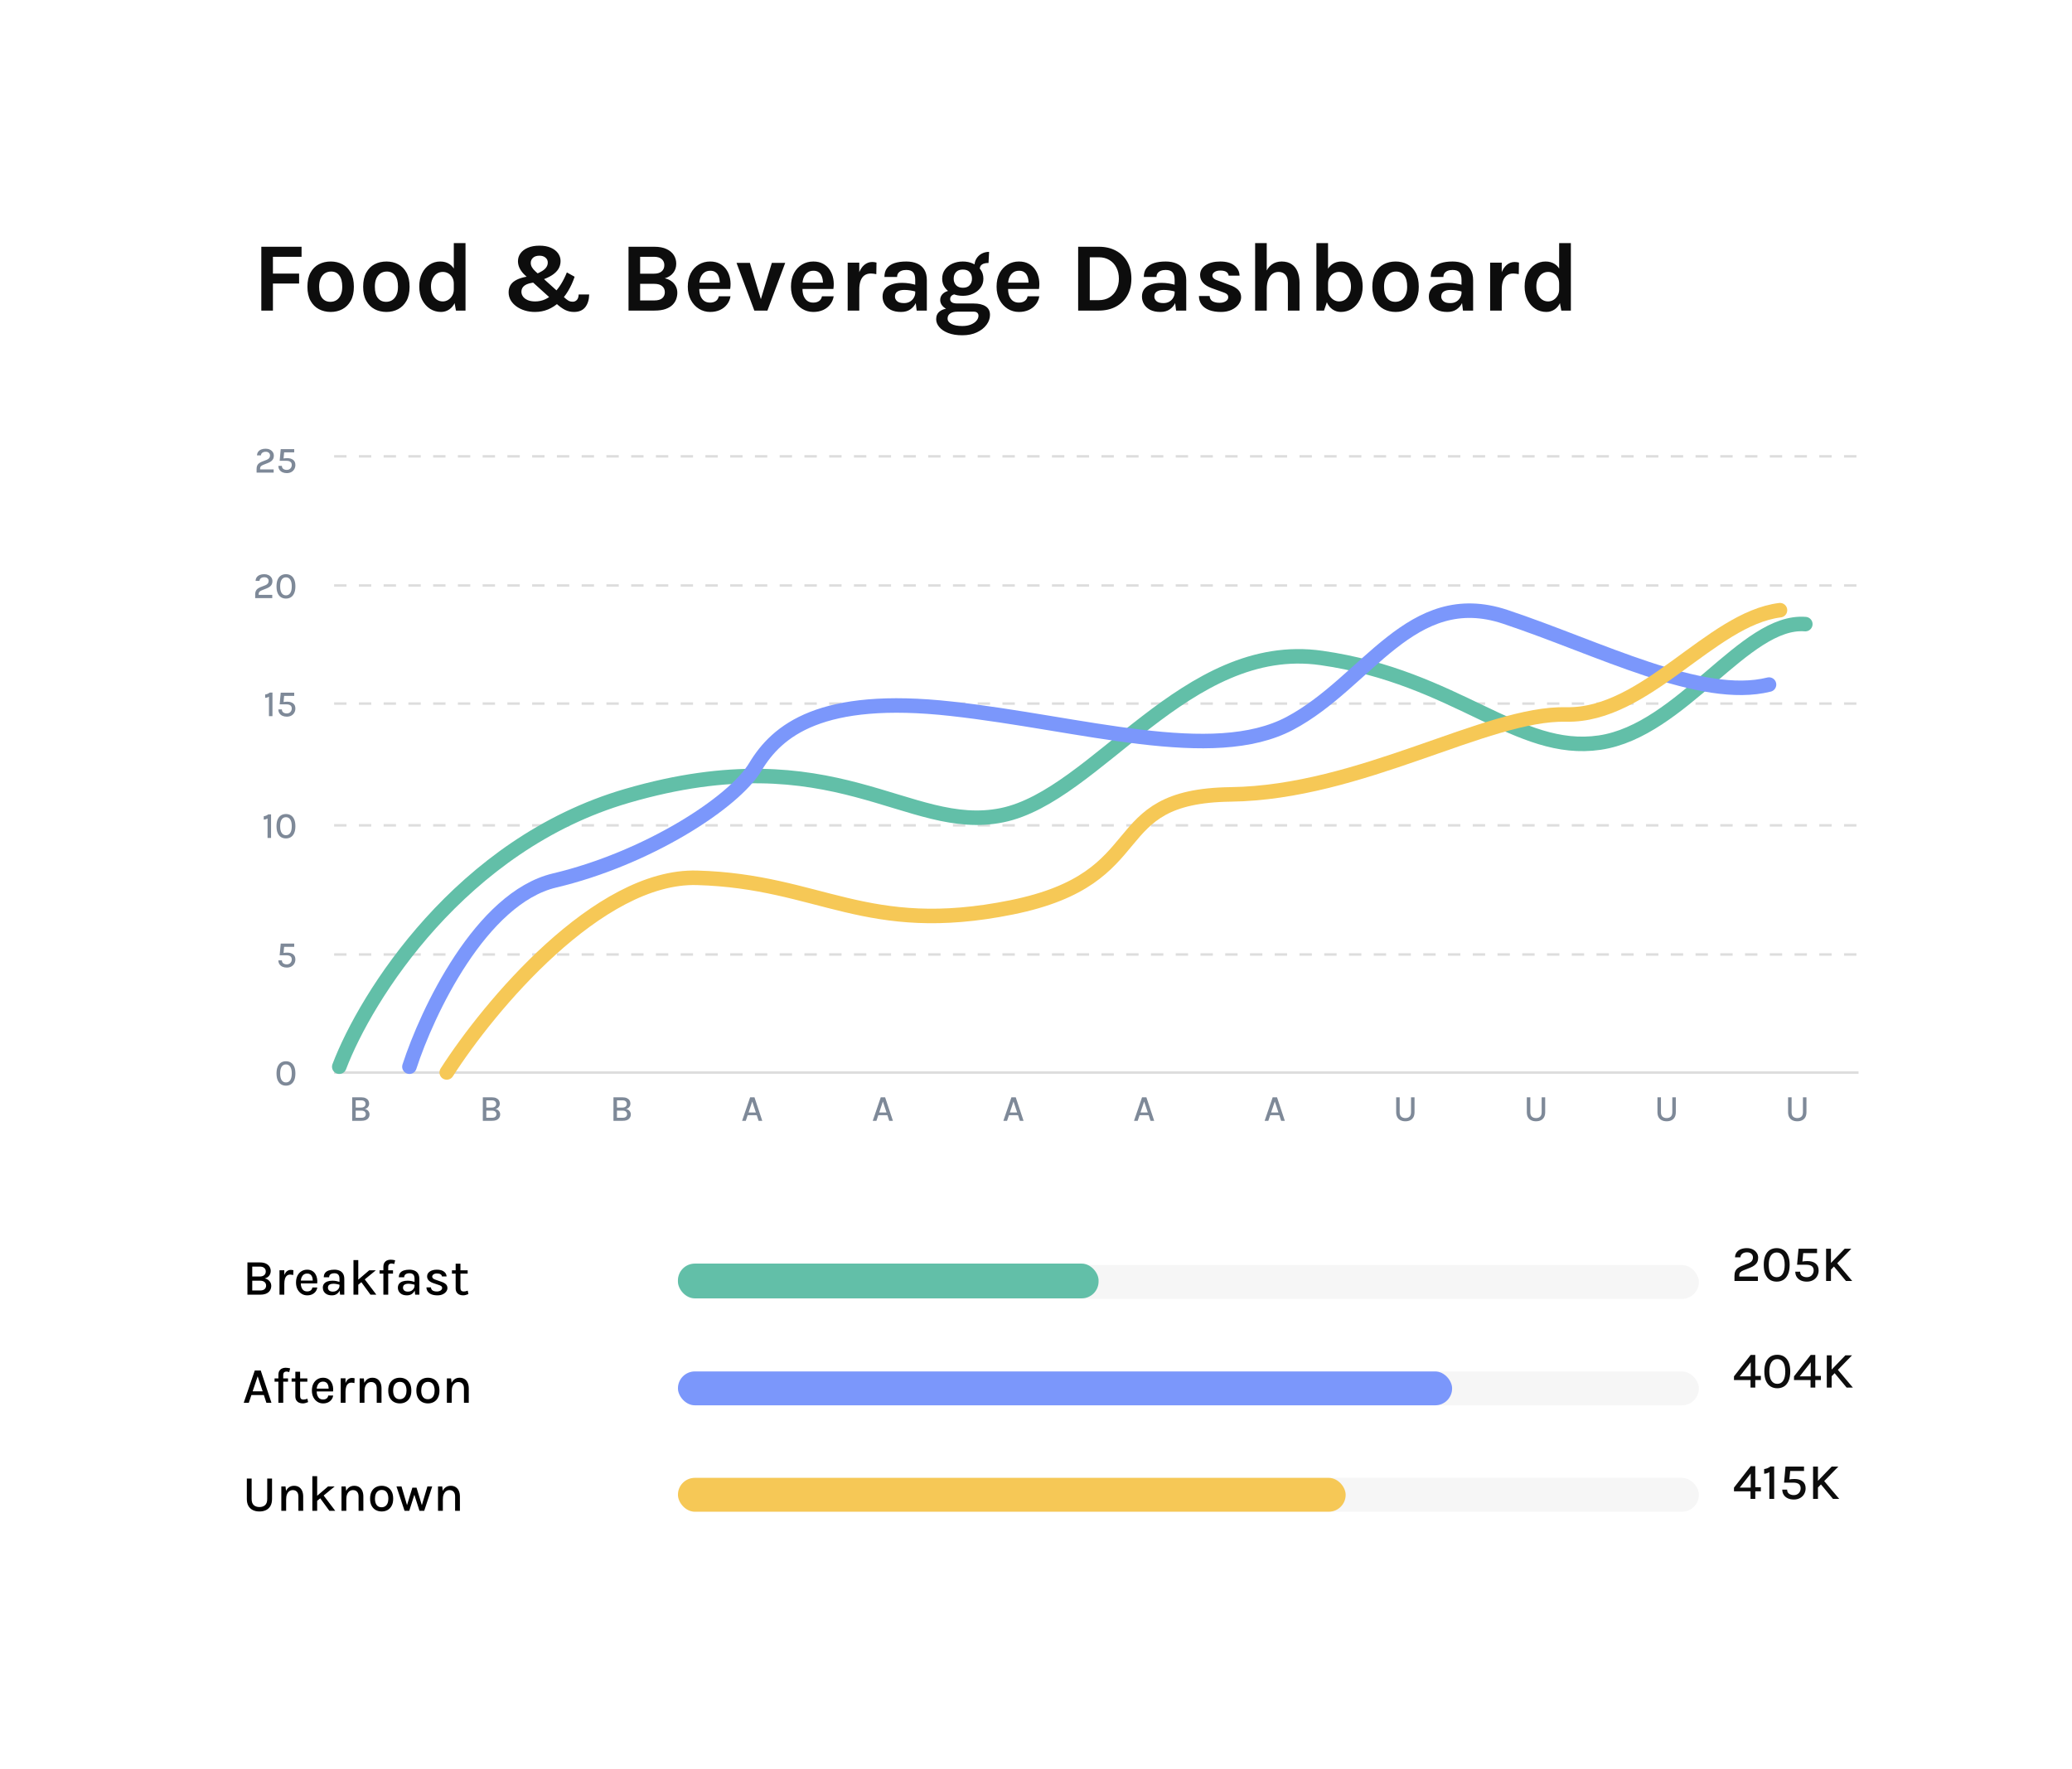<svg width="596" height="509" viewBox="0 0 596 509" fill="none" xmlns="http://www.w3.org/2000/svg">
<g filter="url(#filter0_d_909_9004)">
<rect x="28" y="23" width="540" height="452.32" rx="41.753" fill="white"/>
<path d="M73.806 130.423V129.356C73.806 128.97 73.867 128.646 73.987 128.384C74.107 128.119 74.282 127.898 74.512 127.721C74.742 127.544 75.022 127.391 75.351 127.264L76.71 126.733C77.036 126.602 77.278 126.436 77.437 126.234C77.597 126.032 77.676 125.783 77.676 125.486C77.676 125.178 77.568 124.923 77.353 124.721C77.137 124.52 76.831 124.419 76.434 124.419C76.048 124.419 75.728 124.507 75.473 124.684C75.222 124.858 75.079 125.118 75.043 125.464H73.923C73.941 125.043 74.058 124.689 74.273 124.403C74.489 124.116 74.781 123.9 75.149 123.755C75.517 123.61 75.94 123.537 76.418 123.537C76.864 123.537 77.264 123.622 77.618 123.792C77.972 123.962 78.251 124.197 78.457 124.498C78.665 124.799 78.77 125.146 78.77 125.539C78.77 125.889 78.706 126.195 78.579 126.457C78.451 126.716 78.264 126.94 78.016 127.131C77.768 127.322 77.468 127.489 77.114 127.63L75.733 128.177C75.422 128.297 75.19 128.439 75.038 128.602C74.889 128.761 74.815 128.97 74.815 129.228V129.494H78.717V130.423H73.806ZM82.479 130.561C82.026 130.561 81.619 130.481 81.258 130.322C80.897 130.159 80.61 129.924 80.398 129.616C80.185 129.304 80.076 128.926 80.069 128.48H81.088C81.088 128.862 81.221 129.15 81.486 129.345C81.755 129.536 82.086 129.632 82.479 129.632C82.918 129.632 83.268 129.495 83.53 129.223C83.792 128.947 83.923 128.609 83.923 128.209C83.923 127.416 83.404 127.02 82.367 127.02H80.445L80.748 123.66H84.629V124.583H81.56L81.762 124.265L81.55 126.468L81.444 126.367C81.613 126.328 81.81 126.3 82.033 126.282C82.256 126.264 82.452 126.255 82.622 126.255C83.337 126.255 83.905 126.422 84.326 126.754C84.751 127.084 84.963 127.568 84.963 128.209C84.963 128.651 84.86 129.051 84.655 129.409C84.454 129.763 84.167 130.044 83.795 130.253C83.424 130.458 82.985 130.561 82.479 130.561Z" fill="#7E8998"/>
<path d="M73.402 166.52V165.453C73.402 165.067 73.463 164.743 73.583 164.481C73.703 164.216 73.878 163.995 74.109 163.818C74.338 163.641 74.618 163.489 74.947 163.361L76.306 162.83C76.632 162.699 76.874 162.533 77.034 162.331C77.193 162.13 77.272 161.88 77.272 161.583C77.272 161.275 77.164 161.02 76.949 160.818C76.733 160.617 76.427 160.516 76.03 160.516C75.644 160.516 75.324 160.604 75.069 160.781C74.818 160.955 74.675 161.215 74.639 161.562H73.519C73.537 161.141 73.654 160.787 73.87 160.5C74.085 160.213 74.377 159.997 74.746 159.852C75.114 159.707 75.537 159.635 76.014 159.635C76.46 159.635 76.86 159.72 77.214 159.889C77.568 160.059 77.847 160.295 78.053 160.596C78.262 160.896 78.366 161.243 78.366 161.636C78.366 161.986 78.302 162.292 78.175 162.554C78.047 162.813 77.86 163.037 77.612 163.229C77.364 163.42 77.064 163.586 76.71 163.728L75.329 164.274C75.018 164.395 74.786 164.536 74.634 164.699C74.485 164.858 74.411 165.067 74.411 165.325V165.591H78.313V166.52H73.402ZM82.255 166.658C81.714 166.658 81.238 166.529 80.827 166.27C80.42 166.012 80.103 165.623 79.877 165.103C79.65 164.582 79.537 163.928 79.537 163.138C79.537 162.353 79.65 161.7 79.877 161.179C80.103 160.659 80.42 160.272 80.827 160.017C81.238 159.762 81.714 159.635 82.255 159.635C82.793 159.635 83.266 159.762 83.673 160.017C84.08 160.272 84.396 160.659 84.623 161.179C84.853 161.7 84.968 162.353 84.968 163.138C84.968 163.928 84.853 164.582 84.623 165.103C84.396 165.623 84.08 166.012 83.673 166.27C83.266 166.529 82.793 166.658 82.255 166.658ZM82.255 165.729C82.793 165.729 83.206 165.506 83.492 165.06C83.782 164.611 83.927 163.97 83.927 163.138C83.927 162.31 83.782 161.671 83.492 161.222C83.206 160.772 82.793 160.548 82.255 160.548C81.717 160.548 81.303 160.772 81.013 161.222C80.726 161.671 80.583 162.31 80.583 163.138C80.583 163.97 80.726 164.611 81.013 165.06C81.303 165.506 81.717 165.729 82.255 165.729Z" fill="#7E8998"/>
<path d="M77.587 193.706H78.372V200.495H77.364V194.9C77.187 195.003 77.006 195.083 76.822 195.139C76.638 195.192 76.454 195.222 76.27 195.229V194.253C76.5 194.224 76.723 194.168 76.939 194.083C77.159 193.994 77.374 193.869 77.587 193.706ZM82.479 200.634C82.026 200.634 81.619 200.554 81.258 200.395C80.897 200.232 80.611 199.996 80.398 199.689C80.186 199.377 80.076 198.998 80.069 198.553H81.088C81.088 198.935 81.221 199.223 81.486 199.418C81.755 199.609 82.086 199.705 82.479 199.705C82.918 199.705 83.268 199.568 83.53 199.296C83.792 199.02 83.923 198.682 83.923 198.282C83.923 197.489 83.405 197.093 82.368 197.093H80.446L80.749 193.732H84.629V194.656H81.561L81.762 194.338L81.55 196.541L81.444 196.44C81.614 196.401 81.81 196.372 82.033 196.355C82.256 196.337 82.453 196.328 82.622 196.328C83.337 196.328 83.905 196.495 84.326 196.827C84.751 197.156 84.963 197.641 84.963 198.282C84.963 198.724 84.861 199.124 84.656 199.482C84.454 199.835 84.167 200.117 83.796 200.326C83.424 200.531 82.985 200.634 82.479 200.634Z" fill="#7E8998"/>
<path d="M77.182 228.742H77.968V235.531H76.959V229.936C76.782 230.039 76.602 230.118 76.418 230.175C76.234 230.228 76.05 230.258 75.866 230.265V229.288C76.096 229.26 76.319 229.203 76.535 229.118C76.754 229.03 76.97 228.904 77.182 228.742ZM82.255 235.669C81.714 235.669 81.238 235.54 80.827 235.282C80.42 235.023 80.103 234.634 79.877 234.114C79.65 233.594 79.537 232.939 79.537 232.15C79.537 231.364 79.65 230.711 79.877 230.191C80.103 229.671 80.42 229.283 80.827 229.028C81.238 228.773 81.714 228.646 82.255 228.646C82.793 228.646 83.266 228.773 83.673 229.028C84.08 229.283 84.396 229.671 84.623 230.191C84.853 230.711 84.968 231.364 84.968 232.15C84.968 232.939 84.853 233.594 84.623 234.114C84.396 234.634 84.08 235.023 83.673 235.282C83.266 235.54 82.793 235.669 82.255 235.669ZM82.255 234.74C82.793 234.74 83.206 234.517 83.492 234.071C83.782 233.622 83.927 232.981 83.927 232.15C83.927 231.322 83.782 230.683 83.492 230.233C83.206 229.784 82.793 229.559 82.255 229.559C81.717 229.559 81.303 229.784 81.013 230.233C80.726 230.683 80.583 231.322 80.583 232.15C80.583 232.981 80.726 233.622 81.013 234.071C81.303 234.517 81.717 234.74 82.255 234.74Z" fill="#7E8998"/>
<path d="M82.479 272.83C82.026 272.83 81.619 272.75 81.258 272.591C80.897 272.428 80.611 272.193 80.398 271.885C80.186 271.574 80.076 271.195 80.069 270.749H81.088C81.088 271.131 81.221 271.42 81.486 271.614C81.755 271.805 82.086 271.901 82.479 271.901C82.918 271.901 83.268 271.765 83.53 271.492C83.792 271.216 83.923 270.878 83.923 270.478C83.923 269.686 83.405 269.289 82.368 269.289H80.446L80.749 265.929H84.629V266.853H81.561L81.762 266.534L81.55 268.737L81.444 268.636C81.614 268.597 81.81 268.569 82.033 268.551C82.256 268.534 82.453 268.525 82.622 268.525C83.337 268.525 83.905 268.691 84.326 269.024C84.751 269.353 84.963 269.838 84.963 270.478C84.963 270.921 84.861 271.321 84.656 271.678C84.454 272.032 84.167 272.313 83.796 272.522C83.424 272.727 82.985 272.83 82.479 272.83Z" fill="#7E8998"/>
<path d="M82.255 306.804C81.714 306.804 81.238 306.674 80.827 306.416C80.42 306.158 80.104 305.768 79.877 305.248C79.651 304.728 79.537 304.073 79.537 303.284C79.537 302.498 79.651 301.845 79.877 301.325C80.104 300.805 80.42 300.417 80.827 300.163C81.238 299.908 81.714 299.78 82.255 299.78C82.793 299.78 83.266 299.908 83.673 300.163C84.08 300.417 84.396 300.805 84.623 301.325C84.853 301.845 84.968 302.498 84.968 303.284C84.968 304.073 84.853 304.728 84.623 305.248C84.396 305.768 84.08 306.158 83.673 306.416C83.266 306.674 82.793 306.804 82.255 306.804ZM82.255 305.875C82.793 305.875 83.206 305.652 83.492 305.206C83.782 304.756 83.927 304.116 83.927 303.284C83.927 302.456 83.782 301.817 83.492 301.368C83.206 300.918 82.793 300.693 82.255 300.693C81.717 300.693 81.303 300.918 81.013 301.368C80.726 301.817 80.583 302.456 80.583 303.284C80.583 304.116 80.726 304.756 81.013 305.206C81.303 305.652 81.717 305.875 82.255 305.875Z" fill="#7E8998"/>
<path d="M101.304 316.917V310.154H103.921C104.427 310.154 104.846 310.236 105.179 310.399C105.515 310.561 105.766 310.777 105.933 311.046C106.099 311.315 106.182 311.611 106.182 311.933C106.182 312.318 106.074 312.651 105.858 312.931C105.646 313.21 105.335 313.403 104.924 313.509C105.193 313.555 105.43 313.653 105.635 313.801C105.841 313.946 106.002 314.127 106.119 314.343C106.239 314.559 106.299 314.798 106.299 315.059C106.299 315.282 106.26 315.504 106.182 315.723C106.104 315.942 105.975 316.142 105.795 316.323C105.614 316.503 105.372 316.649 105.067 316.758C104.763 316.864 104.383 316.917 103.926 316.917H101.304ZM102.312 316.036H103.905C104.365 316.036 104.698 315.941 104.903 315.75C105.112 315.558 105.216 315.311 105.216 315.006C105.216 314.698 105.106 314.451 104.887 314.263C104.668 314.076 104.34 313.982 103.905 313.982H102.312V316.036ZM102.312 311.025V313.106H103.884C104.276 313.106 104.584 313.012 104.807 312.825C105.034 312.637 105.147 312.377 105.147 312.044C105.147 311.729 105.037 311.481 104.818 311.301C104.602 311.117 104.294 311.025 103.894 311.025H102.312Z" fill="#7E8998"/>
<path d="M138.881 316.917V310.154H141.498C142.004 310.154 142.424 310.236 142.756 310.399C143.093 310.561 143.344 310.777 143.51 311.046C143.676 311.315 143.76 311.611 143.76 311.933C143.76 312.318 143.652 312.651 143.436 312.931C143.223 313.21 142.912 313.403 142.501 313.509C142.77 313.555 143.008 313.653 143.213 313.801C143.418 313.946 143.579 314.127 143.696 314.343C143.816 314.559 143.876 314.798 143.876 315.059C143.876 315.282 143.837 315.504 143.76 315.723C143.682 315.942 143.553 316.142 143.372 316.323C143.192 316.503 142.949 316.649 142.645 316.758C142.34 316.864 141.96 316.917 141.503 316.917H138.881ZM139.89 316.036H141.482C141.942 316.036 142.275 315.941 142.48 315.75C142.689 315.558 142.793 315.311 142.793 315.006C142.793 314.698 142.684 314.451 142.464 314.263C142.245 314.076 141.918 313.982 141.482 313.982H139.89V316.036ZM139.89 311.025V313.106H141.461C141.854 313.106 142.162 313.012 142.385 312.825C142.611 312.637 142.724 312.377 142.724 312.044C142.724 311.729 142.615 311.481 142.395 311.301C142.179 311.117 141.872 311.025 141.472 311.025H139.89Z" fill="#7E8998"/>
<path d="M176.458 316.917V310.154H179.076C179.582 310.154 180.001 310.236 180.334 310.399C180.67 310.561 180.921 310.777 181.088 311.046C181.254 311.315 181.337 311.611 181.337 311.933C181.337 312.318 181.229 312.651 181.013 312.931C180.801 313.21 180.489 313.403 180.079 313.509C180.348 313.555 180.585 313.653 180.79 313.801C180.996 313.946 181.157 314.127 181.273 314.343C181.394 314.559 181.454 314.798 181.454 315.059C181.454 315.282 181.415 315.504 181.337 315.723C181.259 315.942 181.13 316.142 180.949 316.323C180.769 316.503 180.527 316.649 180.222 316.758C179.918 316.864 179.537 316.917 179.081 316.917H176.458ZM177.467 316.036H179.06C179.52 316.036 179.852 315.941 180.058 315.75C180.266 315.558 180.371 315.311 180.371 315.006C180.371 314.698 180.261 314.451 180.042 314.263C179.822 314.076 179.495 313.982 179.06 313.982H177.467V316.036ZM177.467 311.025V313.106H179.038C179.431 313.106 179.739 313.012 179.962 312.825C180.189 312.637 180.302 312.377 180.302 312.044C180.302 311.729 180.192 311.481 179.973 311.301C179.757 311.117 179.449 311.025 179.049 311.025H177.467Z" fill="#7E8998"/>
<path d="M213.458 316.917L215.772 310.154H217.02L219.265 316.917H218.203L217.678 315.304H215.066L214.519 316.917H213.458ZM215.321 314.529H217.428L216.377 311.37L215.321 314.529Z" fill="#7E8998"/>
<path d="M251.035 316.917L253.349 310.154H254.597L256.843 316.917H255.781L255.255 315.304H252.643L252.097 316.917H251.035ZM252.898 314.529H255.006L253.955 311.37L252.898 314.529Z" fill="#7E8998"/>
<path d="M288.612 316.917L290.927 310.154H292.174L294.42 316.917H293.358L292.833 315.304H290.221L289.674 316.917H288.612ZM290.476 314.529H292.583L291.532 311.37L290.476 314.529Z" fill="#7E8998"/>
<path d="M326.189 316.917L328.504 310.154H329.752L331.997 316.917H330.935L330.41 315.304H327.798L327.251 316.917H326.189ZM328.053 314.529H330.16L329.109 311.37L328.053 314.529Z" fill="#7E8998"/>
<path d="M363.767 316.917L366.081 310.154H367.329L369.574 316.917H368.513L367.987 315.304H365.375L364.829 316.917H363.767ZM365.63 314.529H367.738L366.687 311.37L365.63 314.529Z" fill="#7E8998"/>
<path d="M401.603 310.154H402.612V314.428C402.612 315.029 402.762 315.463 403.063 315.728C403.367 315.994 403.762 316.127 404.247 316.127C404.732 316.127 405.124 315.994 405.425 315.728C405.726 315.463 405.876 315.029 405.876 314.428V310.154H406.885V314.428C406.885 314.994 406.779 315.474 406.567 315.866C406.354 316.256 406.05 316.551 405.654 316.753C405.261 316.955 404.792 317.056 404.247 317.056C403.705 317.056 403.236 316.955 402.84 316.753C402.444 316.551 402.137 316.256 401.922 315.866C401.709 315.474 401.603 314.994 401.603 314.428V310.154Z" fill="#7E8998"/>
<path d="M439.18 310.154H440.189V314.428C440.189 315.029 440.34 315.463 440.64 315.728C440.945 315.994 441.339 316.127 441.824 316.127C442.309 316.127 442.702 315.994 443.003 315.728C443.303 315.463 443.454 315.029 443.454 314.428V310.154H444.463V314.428C444.463 314.994 444.356 315.474 444.144 315.866C443.932 316.256 443.627 316.551 443.231 316.753C442.838 316.955 442.369 317.056 441.824 317.056C441.283 317.056 440.814 316.955 440.417 316.753C440.021 316.551 439.715 316.256 439.499 315.866C439.287 315.474 439.18 314.994 439.18 314.428V310.154Z" fill="#7E8998"/>
<path d="M476.758 310.154H477.766V314.428C477.766 315.029 477.917 315.463 478.217 315.728C478.522 315.994 478.916 316.127 479.401 316.127C479.886 316.127 480.279 315.994 480.58 315.728C480.881 315.463 481.031 315.029 481.031 314.428V310.154H482.04V314.428C482.04 314.994 481.933 315.474 481.721 315.866C481.509 316.256 481.204 316.551 480.808 316.753C480.415 316.955 479.946 317.056 479.401 317.056C478.86 317.056 478.391 316.955 477.995 316.753C477.598 316.551 477.292 316.256 477.076 315.866C476.864 315.474 476.758 314.994 476.758 314.428V310.154Z" fill="#7E8998"/>
<path d="M514.335 310.154H515.344V314.428C515.344 315.029 515.494 315.463 515.795 315.728C516.099 315.994 516.494 316.127 516.979 316.127C517.464 316.127 517.856 315.994 518.157 315.728C518.458 315.463 518.608 315.029 518.608 314.428V310.154H519.617V314.428C519.617 314.994 519.511 315.474 519.299 315.866C519.086 316.256 518.782 316.551 518.385 316.753C517.993 316.955 517.524 317.056 516.979 317.056C516.437 317.056 515.968 316.955 515.572 316.753C515.176 316.551 514.869 316.256 514.654 315.866C514.441 315.474 514.335 314.994 514.335 314.428V310.154Z" fill="#7E8998"/>
<path d="M96.109 231.901H534.598" stroke="#DDDDDD" stroke-width="0.712" stroke-dasharray="3.56 3.56"/>
<path d="M96.109 303.037H534.598" stroke="#DDDDDD" stroke-width="0.712"/>
<path d="M96.109 196.866H534.598" stroke="#DDDDDD" stroke-width="0.712" stroke-dasharray="3.56 3.56"/>
<path d="M96.109 269.062H534.598" stroke="#DDDDDD" stroke-width="0.712" stroke-dasharray="3.56 3.56"/>
<path d="M96.109 162.889H534.598" stroke="#DDDDDD" stroke-width="0.712" stroke-dasharray="3.56 3.56"/>
<path d="M96.109 125.731H534.598" stroke="#DDDDDD" stroke-width="0.712" stroke-dasharray="3.56 3.56"/>
<path d="M97.588 301.351C105.242 281.17 132.521 237.33 180.397 223.413C240.242 206.016 261.119 234.547 288.258 228.98C315.397 223.413 341.144 178.18 380.113 183.747C419.082 189.314 436.479 211.582 460.139 208.103C483.799 204.624 501.892 172.613 519.289 174.005" stroke="#62BFA8" stroke-width="4.175" stroke-linecap="round"/>
<path d="M117.768 301.35C122.871 285.577 138.366 252.778 159.521 247.768C185.964 241.505 211.015 225.5 217.278 215.062C223.541 204.624 236.067 194.185 273.644 198.361C311.222 202.536 348.799 214.366 371.067 202.536C393.335 190.706 405.861 162.871 433 171.917C460.139 180.964 489.366 196.273 508.851 191.402" stroke="#7B97FB" stroke-width="4.175" stroke-linecap="round"/>
<rect x="195.01" y="358.412" width="293.66" height="9.742" rx="4.858" fill="#F6F6F6"/>
<rect x="195" y="358" width="121" height="10" rx="4.858" fill="#62BFA8"/>
<rect x="195.01" y="389.031" width="293.66" height="9.742" rx="4.858" fill="#F6F6F6"/>
<rect x="195.01" y="389.031" width="222.68" height="9.742" rx="4.858" fill="#7B97FB"/>
<rect x="195.01" y="419.649" width="293.66" height="9.742" rx="4.858" fill="#F6F6F6"/>
<rect x="195.01" y="419.649" width="192.062" height="9.742" rx="4.858" fill="#F6C856"/>
<path d="M498.911 363V361.535C498.911 361.006 498.993 360.561 499.159 360.202C499.324 359.837 499.564 359.534 499.88 359.291C500.196 359.048 500.58 358.839 501.031 358.664L502.897 357.936C503.344 357.756 503.677 357.527 503.895 357.251C504.114 356.974 504.223 356.631 504.223 356.223C504.223 355.8 504.075 355.451 503.779 355.174C503.482 354.897 503.062 354.758 502.518 354.758C501.988 354.758 501.549 354.88 501.199 355.123C500.854 355.361 500.657 355.718 500.609 356.194H499.071C499.095 355.616 499.256 355.13 499.552 354.737C499.848 354.343 500.249 354.047 500.754 353.848C501.26 353.648 501.84 353.549 502.496 353.549C503.108 353.549 503.657 353.665 504.143 353.899C504.629 354.132 505.013 354.455 505.294 354.868C505.581 355.281 505.724 355.757 505.724 356.296C505.724 356.777 505.637 357.197 505.462 357.557C505.287 357.911 505.03 358.22 504.689 358.482C504.349 358.744 503.936 358.973 503.451 359.167L501.556 359.918C501.129 360.083 500.81 360.277 500.601 360.501C500.397 360.719 500.295 361.006 500.295 361.36V361.725H505.651V363H498.911ZM511.063 363.189C510.32 363.189 509.666 363.012 509.103 362.658C508.544 362.303 508.109 361.768 507.798 361.054C507.487 360.34 507.332 359.442 507.332 358.358C507.332 357.28 507.487 356.383 507.798 355.669C508.109 354.955 508.544 354.423 509.103 354.073C509.666 353.724 510.32 353.549 511.063 353.549C511.801 353.549 512.45 353.724 513.009 354.073C513.567 354.423 514.002 354.955 514.313 355.669C514.629 356.383 514.787 357.28 514.787 358.358C514.787 359.442 514.629 360.34 514.313 361.054C514.002 361.768 513.567 362.303 513.009 362.658C512.45 363.012 511.801 363.189 511.063 363.189ZM511.063 361.914C511.801 361.914 512.367 361.608 512.761 360.996C513.159 360.379 513.358 359.5 513.358 358.358C513.358 357.221 513.159 356.345 512.761 355.728C512.367 355.111 511.801 354.802 511.063 354.802C510.325 354.802 509.756 355.111 509.358 355.728C508.964 356.345 508.768 357.221 508.768 358.358C508.768 359.5 508.964 360.379 509.358 360.996C509.756 361.608 510.325 361.914 511.063 361.914ZM519.71 363.189C519.089 363.189 518.53 363.08 518.034 362.862C517.539 362.638 517.145 362.315 516.854 361.892C516.563 361.465 516.412 360.945 516.402 360.333H517.801C517.801 360.858 517.983 361.254 518.348 361.521C518.717 361.783 519.171 361.914 519.71 361.914C520.313 361.914 520.794 361.727 521.153 361.353C521.513 360.974 521.693 360.51 521.693 359.961C521.693 358.873 520.981 358.329 519.557 358.329H516.92L517.335 353.716H522.662V354.984H518.45L518.727 354.547L518.435 357.571L518.29 357.433C518.523 357.379 518.792 357.34 519.098 357.316C519.404 357.292 519.674 357.28 519.907 357.28C520.889 357.28 521.668 357.508 522.246 357.965C522.829 358.416 523.121 359.082 523.121 359.961C523.121 360.569 522.98 361.118 522.698 361.608C522.421 362.094 522.028 362.48 521.518 362.767C521.008 363.049 520.405 363.189 519.71 363.189ZM530.616 353.716H532.525L526.513 359.888V357.972L530.616 353.716ZM528.218 357.6L532.78 363H530.98L527.242 358.504L528.218 357.6ZM525.267 353.716H526.666V363H525.267V353.716Z" fill="#0D0D0D"/>
<path d="M503.579 384.28H504.898V390.328H506.508V391.509H504.898V393.68H503.528V391.509H498.769V390.452L503.579 384.28ZM503.586 386.393L500.409 390.452H503.586V386.393ZM511.233 393.87C510.49 393.87 509.837 393.693 509.273 393.338C508.715 392.983 508.28 392.449 507.969 391.735C507.658 391.021 507.502 390.122 507.502 389.039C507.502 387.96 507.658 387.064 507.969 386.35C508.28 385.636 508.715 385.104 509.273 384.754C509.837 384.404 510.49 384.229 511.233 384.229C511.972 384.229 512.62 384.404 513.179 384.754C513.738 385.104 514.172 385.636 514.483 386.35C514.799 387.064 514.957 387.96 514.957 389.039C514.957 390.122 514.799 391.021 514.483 391.735C514.172 392.449 513.738 392.983 513.179 393.338C512.62 393.693 511.972 393.87 511.233 393.87ZM511.233 392.595C511.972 392.595 512.538 392.289 512.931 391.676C513.33 391.06 513.529 390.18 513.529 389.039C513.529 387.902 513.33 387.025 512.931 386.408C512.538 385.791 511.972 385.483 511.233 385.483C510.495 385.483 509.927 385.791 509.528 386.408C509.135 387.025 508.938 387.902 508.938 389.039C508.938 390.18 509.135 391.06 509.528 391.676C509.927 392.289 510.495 392.595 511.233 392.595ZM520.843 384.28H522.162V390.328H523.772V391.509H522.162V393.68H520.792V391.509H516.033V390.452L520.843 384.28ZM520.85 386.393L517.673 390.452H520.85V386.393ZM530.815 384.397H532.724L526.712 390.569V388.652L530.815 384.397ZM528.417 388.281L532.979 393.68H531.179L527.441 389.184L528.417 388.281ZM525.466 384.397H526.865V393.68H525.466V384.397Z" fill="#0D0D0D"/>
<path d="M503.579 416.29H504.898V422.339H506.508V423.519H504.898V425.691H503.528V423.519H498.769V422.463L503.579 416.29ZM503.586 418.404L500.409 422.463H503.586V418.404ZM509.251 416.371H510.33V425.691H508.945V418.01C508.702 418.151 508.455 418.26 508.202 418.338C507.949 418.411 507.697 418.452 507.444 418.462V417.121C507.76 417.082 508.066 417.005 508.362 416.888C508.664 416.767 508.96 416.594 509.251 416.371ZM515.967 425.88C515.345 425.88 514.786 425.771 514.291 425.552C513.795 425.329 513.402 425.006 513.11 424.583C512.819 424.156 512.668 423.636 512.659 423.024H514.058C514.058 423.548 514.24 423.944 514.604 424.211C514.974 424.474 515.428 424.605 515.967 424.605C516.569 424.605 517.05 424.418 517.41 424.044C517.769 423.665 517.949 423.201 517.949 422.652C517.949 421.564 517.237 421.02 515.814 421.02H513.176L513.591 416.407H518.918V417.675H514.706L514.983 417.238L514.692 420.262L514.546 420.123C514.779 420.07 515.049 420.031 515.355 420.007C515.661 419.983 515.931 419.97 516.164 419.97C517.145 419.97 517.925 420.199 518.503 420.655C519.086 421.107 519.377 421.773 519.377 422.652C519.377 423.259 519.236 423.808 518.955 424.299C518.678 424.785 518.284 425.171 517.774 425.457C517.264 425.739 516.662 425.88 515.967 425.88ZM526.872 416.407H528.781L522.77 422.579V420.663L526.872 416.407ZM524.475 420.291L529.036 425.691H527.237L523.498 421.195L524.475 420.291ZM521.524 416.407H522.923V425.691H521.524V416.407Z" fill="#0D0D0D"/>
<path d="M71.174 366.948V357.665H74.766C75.461 357.665 76.037 357.776 76.493 358C76.955 358.223 77.3 358.52 77.528 358.889C77.756 359.258 77.87 359.664 77.87 360.106C77.87 360.635 77.722 361.092 77.426 361.476C77.134 361.86 76.707 362.124 76.143 362.27C76.513 362.333 76.838 362.467 77.12 362.671C77.402 362.87 77.623 363.118 77.783 363.414C77.948 363.71 78.031 364.038 78.031 364.398C78.031 364.704 77.977 365.008 77.87 365.309C77.763 365.61 77.586 365.884 77.338 366.132C77.091 366.38 76.758 366.579 76.34 366.73C75.922 366.875 75.4 366.948 74.773 366.948H71.174ZM72.558 365.739H74.744C75.376 365.739 75.832 365.607 76.114 365.345C76.401 365.083 76.544 364.743 76.544 364.325C76.544 363.902 76.394 363.562 76.092 363.305C75.791 363.047 75.342 362.919 74.744 362.919H72.558V365.739ZM72.558 358.86V361.716H74.715C75.254 361.716 75.677 361.587 75.983 361.33C76.294 361.073 76.449 360.715 76.449 360.259C76.449 359.826 76.299 359.486 75.998 359.239C75.701 358.986 75.279 358.86 74.73 358.86H72.558ZM80.396 366.948V359.916H81.781V366.948H80.396ZM81.402 363.815C81.402 362.916 81.494 362.17 81.679 361.578C81.868 360.98 82.131 360.536 82.466 360.244C82.806 359.953 83.204 359.807 83.661 359.807C83.797 359.807 83.923 359.817 84.04 359.836C84.161 359.856 84.28 359.882 84.397 359.916L84.346 361.294C84.215 361.26 84.071 361.23 83.916 361.206C83.765 361.177 83.627 361.162 83.501 361.162C83.102 361.162 82.777 361.269 82.524 361.483C82.272 361.692 82.084 361.996 81.963 362.394C81.841 362.787 81.781 363.261 81.781 363.815H81.402ZM88.361 367.138C87.759 367.138 87.215 366.982 86.729 366.671C86.243 366.36 85.857 365.928 85.57 365.374C85.289 364.82 85.148 364.179 85.148 363.451C85.148 362.678 85.289 362.017 85.57 361.468C85.852 360.915 86.236 360.49 86.722 360.193C87.207 359.897 87.754 359.749 88.361 359.749C88.905 359.749 89.372 359.86 89.76 360.084C90.149 360.303 90.462 360.599 90.7 360.973C90.939 361.342 91.101 361.762 91.189 362.234C91.281 362.705 91.298 363.191 91.24 363.691H86.255V362.889H90.292L89.957 363.108C89.972 362.846 89.957 362.583 89.913 362.321C89.875 362.059 89.797 361.818 89.68 361.6C89.564 361.376 89.398 361.199 89.185 361.068C88.976 360.932 88.709 360.864 88.383 360.864C87.975 360.864 87.633 360.966 87.356 361.17C87.084 361.374 86.877 361.648 86.736 361.993C86.595 362.333 86.525 362.707 86.525 363.115V363.676C86.525 364.128 86.593 364.529 86.729 364.879C86.865 365.229 87.067 365.505 87.334 365.71C87.606 365.909 87.948 366.008 88.361 366.008C88.764 366.008 89.097 365.914 89.36 365.724C89.627 365.535 89.792 365.25 89.855 364.872H91.269C91.196 365.328 91.028 365.727 90.766 366.067C90.504 366.407 90.166 366.671 89.753 366.861C89.345 367.045 88.881 367.138 88.361 367.138ZM97.827 366.948L97.652 365.338V362.416C97.652 361.843 97.533 361.427 97.295 361.17C97.057 360.907 96.681 360.776 96.166 360.776C95.874 360.776 95.614 360.82 95.386 360.907C95.163 360.99 94.985 361.116 94.854 361.286C94.728 361.456 94.665 361.67 94.665 361.928H93.134C93.134 361.413 93.261 360.995 93.513 360.674C93.766 360.354 94.118 360.12 94.57 359.975C95.027 359.824 95.559 359.749 96.166 359.749C96.734 359.749 97.235 359.843 97.667 360.033C98.099 360.218 98.434 360.509 98.672 360.907C98.915 361.306 99.037 361.821 99.037 362.452V366.948H97.827ZM95.481 367.138C94.893 367.138 94.405 367.036 94.016 366.832C93.627 366.623 93.336 366.351 93.142 366.016C92.952 365.68 92.858 365.323 92.858 364.944C92.858 364.483 92.974 364.104 93.207 363.808C93.445 363.506 93.773 363.283 94.191 363.137C94.609 362.991 95.09 362.919 95.634 362.919C96.008 362.919 96.372 362.953 96.727 363.021C97.082 363.089 97.431 363.178 97.776 363.29V364.128C97.495 364.026 97.181 363.946 96.836 363.888C96.496 363.825 96.178 363.793 95.882 363.793C95.439 363.793 95.07 363.88 94.774 364.055C94.478 364.23 94.329 364.527 94.329 364.944C94.329 365.25 94.446 365.515 94.679 365.739C94.912 365.957 95.282 366.067 95.787 366.067C96.156 366.067 96.482 365.984 96.763 365.819C97.045 365.649 97.264 365.437 97.419 365.185C97.575 364.932 97.652 364.68 97.652 364.427H97.988C97.988 364.913 97.888 365.362 97.689 365.775C97.495 366.183 97.21 366.514 96.836 366.766C96.462 367.014 96.01 367.138 95.481 367.138ZM101.674 366.948V356.987H103.058V366.948H101.674ZM102.862 362.787L106.192 359.938H108.094L102.862 364.238V362.787ZM106.571 366.948L103.321 362.503L104.676 362.219L108.261 366.948H106.571ZM110.279 366.948V358.954C110.279 358.469 110.372 358.075 110.556 357.774C110.746 357.468 110.996 357.242 111.307 357.096C111.618 356.951 111.96 356.878 112.334 356.878C112.548 356.878 112.767 356.892 112.99 356.921C113.218 356.951 113.442 356.994 113.661 357.053L113.398 358.131C113.262 358.082 113.124 358.044 112.983 358.014C112.847 357.985 112.716 357.971 112.589 357.971C112.439 357.971 112.293 358 112.152 358.058C112.011 358.112 111.895 358.211 111.802 358.357C111.715 358.503 111.671 358.709 111.671 358.976V366.948H110.279ZM109.179 360.878V359.938H113.048V360.878H109.179ZM119.418 366.948L119.243 365.338V362.416C119.243 361.843 119.124 361.427 118.886 361.17C118.648 360.907 118.271 360.776 117.756 360.776C117.465 360.776 117.205 360.82 116.977 360.907C116.753 360.99 116.576 361.116 116.445 361.286C116.318 361.456 116.255 361.67 116.255 361.928H114.725C114.725 361.413 114.851 360.995 115.104 360.674C115.357 360.354 115.709 360.12 116.161 359.975C116.617 359.824 117.149 359.749 117.756 359.749C118.325 359.749 118.825 359.843 119.258 360.033C119.69 360.218 120.025 360.509 120.263 360.907C120.506 361.306 120.627 361.821 120.627 362.452V366.948H119.418ZM117.071 367.138C116.484 367.138 115.995 367.036 115.607 366.832C115.218 366.623 114.927 366.351 114.732 366.016C114.543 365.68 114.448 365.323 114.448 364.944C114.448 364.483 114.565 364.104 114.798 363.808C115.036 363.506 115.364 363.283 115.782 363.137C116.199 362.991 116.68 362.919 117.224 362.919C117.599 362.919 117.963 362.953 118.318 363.021C118.672 363.089 119.022 363.178 119.367 363.29V364.128C119.085 364.026 118.772 363.946 118.427 363.888C118.087 363.825 117.769 363.793 117.472 363.793C117.03 363.793 116.661 363.88 116.365 364.055C116.068 364.23 115.92 364.527 115.92 364.944C115.92 365.25 116.037 365.515 116.27 365.739C116.503 365.957 116.872 366.067 117.377 366.067C117.747 366.067 118.072 365.984 118.354 365.819C118.636 365.649 118.854 365.437 119.01 365.185C119.165 364.932 119.243 364.68 119.243 364.427H119.578C119.578 364.913 119.479 365.362 119.279 365.775C119.085 366.183 118.801 366.514 118.427 366.766C118.053 367.014 117.601 367.138 117.071 367.138ZM125.829 367.138C125.149 367.138 124.576 367.043 124.11 366.854C123.643 366.659 123.286 366.392 123.038 366.052C122.796 365.707 122.669 365.304 122.66 364.842H123.964C123.983 365.246 124.144 365.544 124.445 365.739C124.751 365.933 125.164 366.03 125.684 366.03C125.961 366.03 126.211 365.986 126.434 365.899C126.663 365.812 126.842 365.693 126.973 365.542C127.109 365.391 127.177 365.221 127.177 365.032C127.177 364.794 127.09 364.607 126.915 364.471C126.74 364.33 126.458 364.206 126.07 364.099L124.634 363.611C124.061 363.417 123.621 363.159 123.315 362.838C123.009 362.513 122.856 362.124 122.856 361.673C122.856 361.094 123.114 360.63 123.629 360.281C124.144 359.926 124.826 359.749 125.676 359.749C126.556 359.749 127.233 359.936 127.709 360.31C128.19 360.679 128.441 361.143 128.46 361.702H127.126C127.092 361.425 126.954 361.213 126.711 361.068C126.473 360.917 126.128 360.842 125.676 360.842C125.254 360.842 124.921 360.934 124.678 361.119C124.44 361.303 124.321 361.512 124.321 361.745C124.321 362.163 124.68 362.474 125.399 362.678L126.908 363.21C127.481 363.395 127.923 363.633 128.234 363.924C128.545 364.216 128.7 364.585 128.7 365.032C128.7 365.391 128.581 365.731 128.343 366.052C128.105 366.373 127.77 366.635 127.338 366.839C126.91 367.038 126.407 367.138 125.829 367.138ZM133.187 367.138C132.789 367.138 132.429 367.062 132.109 366.912C131.788 366.761 131.533 366.535 131.344 366.234C131.159 365.928 131.067 365.544 131.067 365.083V358.029H132.444V365.039C132.444 365.7 132.753 366.03 133.37 366.03C133.559 366.03 133.744 366.011 133.923 365.972C134.103 365.928 134.307 365.865 134.535 365.782L134.732 366.766C134.475 366.873 134.22 366.96 133.967 367.028C133.719 367.101 133.459 367.138 133.187 367.138ZM129.996 360.878V359.938H134.521V360.878H129.996Z" fill="black"/>
<path d="M70.11 398.039L73.287 388.756H74.999L78.082 398.039H76.624L75.903 395.824H72.318L71.567 398.039H70.11ZM72.668 394.76H75.56L74.118 390.424L72.668 394.76ZM80.078 398.039V390.045C80.078 389.56 80.17 389.166 80.355 388.865C80.544 388.559 80.795 388.333 81.106 388.187C81.416 388.041 81.759 387.969 82.133 387.969C82.347 387.969 82.565 387.983 82.789 388.012C83.017 388.041 83.241 388.085 83.459 388.143L83.197 389.222C83.061 389.173 82.922 389.134 82.782 389.105C82.646 389.076 82.514 389.062 82.388 389.062C82.237 389.062 82.092 389.091 81.951 389.149C81.81 389.202 81.693 389.302 81.601 389.448C81.514 389.594 81.47 389.8 81.47 390.067V398.039H80.078ZM78.978 391.969V391.029H82.847V391.969H78.978ZM87.074 398.229C86.676 398.229 86.316 398.153 85.996 398.003C85.675 397.852 85.42 397.626 85.231 397.325C85.046 397.019 84.954 396.635 84.954 396.174V389.12H86.331V396.13C86.331 396.791 86.639 397.121 87.256 397.121C87.446 397.121 87.63 397.102 87.81 397.063C87.99 397.019 88.194 396.956 88.422 396.873L88.619 397.857C88.362 397.964 88.107 398.051 87.854 398.119C87.606 398.192 87.346 398.229 87.074 398.229ZM83.882 391.969V391.029H88.408V391.969H83.882ZM92.93 398.229C92.328 398.229 91.783 398.073 91.298 397.762C90.812 397.451 90.426 397.019 90.139 396.465C89.857 395.911 89.716 395.27 89.716 394.541C89.716 393.769 89.857 393.108 90.139 392.559C90.421 392.006 90.805 391.58 91.29 391.284C91.776 390.988 92.323 390.84 92.93 390.84C93.474 390.84 93.94 390.951 94.329 391.175C94.718 391.393 95.031 391.69 95.269 392.064C95.507 392.433 95.67 392.853 95.757 393.324C95.85 393.796 95.867 394.282 95.808 394.782H90.824V393.98H94.861L94.526 394.199C94.54 393.937 94.526 393.674 94.482 393.412C94.443 393.15 94.365 392.909 94.249 392.691C94.132 392.467 93.967 392.29 93.753 392.159C93.544 392.023 93.277 391.955 92.952 391.955C92.544 391.955 92.201 392.057 91.924 392.261C91.652 392.465 91.446 392.739 91.305 393.084C91.164 393.424 91.094 393.798 91.094 394.206V394.767C91.094 395.219 91.162 395.62 91.298 395.97C91.434 396.319 91.635 396.596 91.903 396.8C92.174 397 92.517 397.099 92.93 397.099C93.333 397.099 93.666 397.004 93.928 396.815C94.195 396.626 94.361 396.341 94.424 395.962H95.837C95.765 396.419 95.597 396.817 95.335 397.157C95.072 397.498 94.735 397.762 94.322 397.952C93.914 398.136 93.45 398.229 92.93 398.229ZM98.002 398.039V391.007H99.386V398.039H98.002ZM99.007 394.906C99.007 394.007 99.1 393.261 99.284 392.669C99.474 392.071 99.736 391.627 100.071 391.335C100.411 391.044 100.81 390.898 101.266 390.898C101.402 390.898 101.529 390.908 101.645 390.927C101.767 390.946 101.886 390.973 102.002 391.007L101.951 392.384C101.82 392.35 101.677 392.321 101.521 392.297C101.371 392.268 101.232 392.253 101.106 392.253C100.708 392.253 100.382 392.36 100.13 392.574C99.877 392.783 99.69 393.086 99.569 393.485C99.447 393.878 99.386 394.352 99.386 394.906H99.007ZM108.364 398.039V393.929C108.364 393.322 108.219 392.863 107.927 392.552C107.64 392.236 107.252 392.078 106.761 392.078C106.372 392.078 106.032 392.185 105.741 392.399C105.454 392.608 105.231 392.916 105.071 393.324C104.915 393.728 104.837 394.221 104.837 394.804H104.342C104.342 393.944 104.451 393.22 104.67 392.632C104.893 392.044 105.211 391.6 105.624 391.299C106.037 390.993 106.533 390.84 107.111 390.84C107.674 390.84 108.151 390.966 108.539 391.219C108.933 391.471 109.231 391.831 109.435 392.297C109.639 392.759 109.741 393.303 109.741 393.929V398.039H108.364ZM103.453 398.039V391.029H104.655L104.837 392.545V398.039H103.453ZM115.014 398.229C114.378 398.229 113.807 398.09 113.302 397.813C112.802 397.536 112.406 397.123 112.114 396.574C111.823 396.026 111.677 395.348 111.677 394.541C111.677 393.72 111.823 393.038 112.114 392.494C112.406 391.945 112.802 391.532 113.302 391.255C113.807 390.978 114.378 390.84 115.014 390.84C115.641 390.84 116.205 390.978 116.705 391.255C117.205 391.532 117.599 391.945 117.886 392.494C118.177 393.038 118.323 393.72 118.323 394.541C118.323 395.348 118.177 396.026 117.886 396.574C117.599 397.123 117.205 397.536 116.705 397.813C116.205 398.09 115.641 398.229 115.014 398.229ZM114.971 397.019C115.374 397.019 115.721 396.922 116.013 396.728C116.309 396.533 116.535 396.251 116.69 395.882C116.851 395.508 116.931 395.061 116.931 394.541C116.931 393.745 116.768 393.128 116.443 392.691C116.122 392.253 115.658 392.035 115.051 392.035C114.643 392.035 114.291 392.134 113.994 392.333C113.703 392.528 113.477 392.812 113.317 393.186C113.161 393.555 113.083 394.007 113.083 394.541C113.083 395.324 113.246 395.933 113.572 396.37C113.897 396.803 114.363 397.019 114.971 397.019ZM123.098 398.229C122.462 398.229 121.891 398.09 121.386 397.813C120.886 397.536 120.49 397.123 120.198 396.574C119.907 396.026 119.761 395.348 119.761 394.541C119.761 393.72 119.907 393.038 120.198 392.494C120.49 391.945 120.886 391.532 121.386 391.255C121.891 390.978 122.462 390.84 123.098 390.84C123.725 390.84 124.289 390.978 124.789 391.255C125.289 391.532 125.683 391.945 125.97 392.494C126.261 393.038 126.407 393.72 126.407 394.541C126.407 395.348 126.261 396.026 125.97 396.574C125.683 397.123 125.289 397.536 124.789 397.813C124.289 398.09 123.725 398.229 123.098 398.229ZM123.055 397.019C123.458 397.019 123.805 396.922 124.097 396.728C124.393 396.533 124.619 396.251 124.774 395.882C124.935 395.508 125.015 395.061 125.015 394.541C125.015 393.745 124.852 393.128 124.527 392.691C124.206 392.253 123.742 392.035 123.135 392.035C122.727 392.035 122.375 392.134 122.078 392.333C121.787 392.528 121.561 392.812 121.401 393.186C121.245 393.555 121.167 394.007 121.167 394.541C121.167 395.324 121.33 395.933 121.656 396.37C121.981 396.803 122.447 397.019 123.055 397.019ZM133.456 398.039V393.929C133.456 393.322 133.31 392.863 133.019 392.552C132.732 392.236 132.344 392.078 131.853 392.078C131.464 392.078 131.124 392.185 130.833 392.399C130.546 392.608 130.323 392.916 130.162 393.324C130.007 393.728 129.929 394.221 129.929 394.804H129.434C129.434 393.944 129.543 393.22 129.762 392.632C129.985 392.044 130.303 391.6 130.716 391.299C131.129 390.993 131.625 390.84 132.203 390.84C132.766 390.84 133.242 390.966 133.631 391.219C134.024 391.471 134.323 391.831 134.527 392.297C134.731 392.759 134.833 393.303 134.833 393.929V398.039H133.456ZM128.545 398.039V391.029H129.747L129.929 392.545V398.039H128.545Z" fill="black"/>
<path d="M70.999 419.847H72.383V425.713C72.383 426.539 72.59 427.134 73.003 427.498C73.421 427.863 73.962 428.045 74.628 428.045C75.293 428.045 75.832 427.863 76.245 427.498C76.658 427.134 76.865 426.539 76.865 425.713V419.847H78.249V425.713C78.249 426.49 78.104 427.149 77.812 427.688C77.521 428.222 77.103 428.628 76.559 428.905C76.019 429.182 75.376 429.32 74.628 429.32C73.884 429.32 73.241 429.182 72.697 428.905C72.153 428.628 71.732 428.222 71.436 427.688C71.144 427.149 70.999 426.49 70.999 425.713V419.847ZM85.834 429.131V425.021C85.834 424.414 85.689 423.954 85.397 423.644C85.111 423.328 84.722 423.17 84.231 423.17C83.843 423.17 83.502 423.277 83.211 423.491C82.924 423.699 82.701 424.008 82.541 424.416C82.385 424.819 82.307 425.312 82.307 425.895H81.812C81.812 425.035 81.921 424.312 82.14 423.724C82.363 423.136 82.681 422.691 83.094 422.39C83.507 422.084 84.003 421.931 84.581 421.931C85.144 421.931 85.621 422.057 86.009 422.31C86.403 422.563 86.701 422.922 86.906 423.389C87.109 423.85 87.212 424.394 87.212 425.021V429.131H85.834ZM80.923 429.131V422.121H82.125L82.307 423.636V429.131H80.923ZM89.847 429.131V419.169H91.231V429.131H89.847ZM91.034 424.97L94.365 422.121H96.266L91.034 426.42V424.97ZM94.743 429.131L91.493 424.686L92.849 424.401L96.434 429.131H94.743ZM103.141 429.131V425.021C103.141 424.414 102.995 423.954 102.704 423.644C102.417 423.328 102.028 423.17 101.538 423.17C101.149 423.17 100.809 423.277 100.518 423.491C100.231 423.699 100.008 424.008 99.847 424.416C99.692 424.819 99.614 425.312 99.614 425.895H99.118C99.118 425.035 99.228 424.312 99.446 423.724C99.67 423.136 99.988 422.691 100.401 422.39C100.814 422.084 101.309 421.931 101.888 421.931C102.451 421.931 102.927 422.057 103.316 422.31C103.709 422.563 104.008 422.922 104.212 423.389C104.416 423.85 104.518 424.394 104.518 425.021V429.131H103.141ZM98.23 429.131V422.121H99.432L99.614 423.636V429.131H98.23ZM109.791 429.32C109.155 429.32 108.584 429.182 108.079 428.905C107.578 428.628 107.182 428.215 106.891 427.666C106.599 427.117 106.454 426.439 106.454 425.633C106.454 424.812 106.599 424.129 106.891 423.585C107.182 423.036 107.578 422.623 108.079 422.346C108.584 422.07 109.155 421.931 109.791 421.931C110.418 421.931 110.981 422.07 111.482 422.346C111.982 422.623 112.376 423.036 112.662 423.585C112.954 424.129 113.099 424.812 113.099 425.633C113.099 426.439 112.954 427.117 112.662 427.666C112.376 428.215 111.982 428.628 111.482 428.905C110.981 429.182 110.418 429.32 109.791 429.32ZM109.747 428.11C110.151 428.11 110.498 428.013 110.789 427.819C111.086 427.625 111.312 427.343 111.467 426.974C111.627 426.6 111.708 426.153 111.708 425.633C111.708 424.836 111.545 424.219 111.219 423.782C110.899 423.345 110.435 423.126 109.828 423.126C109.42 423.126 109.067 423.226 108.771 423.425C108.479 423.619 108.254 423.903 108.093 424.278C107.938 424.647 107.86 425.099 107.86 425.633C107.86 426.415 108.023 427.025 108.348 427.462C108.674 427.894 109.14 428.11 109.747 428.11ZM114.042 422.121H115.485L117.154 427.746H117.001L118.611 422.478H119.814L121.417 427.761H121.271L122.94 422.121H124.324L122.021 429.131H120.666L119.078 424.176H119.289L117.722 429.131H116.367L114.042 422.121ZM130.908 429.131V425.021C130.908 424.414 130.763 423.954 130.471 423.644C130.185 423.328 129.796 423.17 129.305 423.17C128.917 423.17 128.577 423.277 128.285 423.491C127.998 423.699 127.775 424.008 127.615 424.416C127.459 424.819 127.382 425.312 127.382 425.895H126.886C126.886 425.035 126.995 424.312 127.214 423.724C127.437 423.136 127.756 422.691 128.169 422.39C128.581 422.084 129.077 421.931 129.655 421.931C130.219 421.931 130.695 422.057 131.083 422.31C131.477 422.563 131.776 422.922 131.98 423.389C132.184 423.85 132.286 424.394 132.286 425.021V429.131H130.908ZM125.997 429.131V422.121H127.199L127.382 423.636V429.131H125.997Z" fill="black"/>
<path d="M75.168 83.794V65.428H86.742V68.314H78.507V73.153H86.035V76.012H78.507V83.794H75.168ZM95.137 84.19C93.882 84.19 92.746 83.921 91.727 83.383C90.718 82.846 89.916 82.044 89.322 80.978C88.727 79.903 88.43 78.558 88.43 76.945C88.43 75.304 88.727 73.946 89.322 72.87C89.916 71.795 90.718 70.993 91.727 70.465C92.746 69.937 93.882 69.673 95.137 69.673C96.373 69.673 97.491 69.937 98.49 70.465C99.5 70.993 100.302 71.795 100.896 72.87C101.49 73.946 101.787 75.304 101.787 76.945C101.787 78.558 101.49 79.903 100.896 80.978C100.302 82.044 99.5 82.846 98.49 83.383C97.491 83.921 96.373 84.19 95.137 84.19ZM95.024 81.275C95.684 81.275 96.269 81.115 96.778 80.794C97.297 80.464 97.703 79.978 97.995 79.337C98.297 78.695 98.448 77.898 98.448 76.945C98.448 75.493 98.16 74.399 97.585 73.663C97.019 72.927 96.241 72.559 95.25 72.559C94.581 72.559 93.986 72.724 93.467 73.054C92.949 73.375 92.538 73.861 92.236 74.512C91.944 75.163 91.798 75.974 91.798 76.945C91.798 78.379 92.085 79.459 92.661 80.186C93.246 80.912 94.033 81.275 95.024 81.275ZM111.166 84.19C109.911 84.19 108.775 83.921 107.756 83.383C106.746 82.846 105.945 82.044 105.35 80.978C104.756 79.903 104.459 78.558 104.459 76.945C104.459 75.304 104.756 73.946 105.35 72.87C105.945 71.795 106.746 70.993 107.756 70.465C108.775 69.937 109.911 69.673 111.166 69.673C112.402 69.673 113.519 69.937 114.519 70.465C115.529 70.993 116.33 71.795 116.925 72.87C117.519 73.946 117.816 75.304 117.816 76.945C117.816 78.558 117.519 79.903 116.925 80.978C116.33 82.044 115.529 82.846 114.519 83.383C113.519 83.921 112.402 84.19 111.166 84.19ZM111.053 81.275C111.713 81.275 112.298 81.115 112.807 80.794C113.326 80.464 113.732 79.978 114.024 79.337C114.326 78.695 114.477 77.898 114.477 76.945C114.477 75.493 114.189 74.399 113.614 73.663C113.048 72.927 112.269 72.559 111.279 72.559C110.609 72.559 110.015 72.724 109.496 73.054C108.977 73.375 108.567 73.861 108.265 74.512C107.973 75.163 107.826 75.974 107.826 76.945C107.826 78.379 108.114 79.459 108.69 80.186C109.274 80.912 110.062 81.275 111.053 81.275ZM126.855 84.19C125.704 84.19 124.652 83.888 123.7 83.284C122.756 82.671 122.002 81.818 121.436 80.723C120.879 79.62 120.601 78.332 120.601 76.861C120.601 75.408 120.87 74.144 121.407 73.069C121.954 71.984 122.681 71.149 123.586 70.564C124.501 69.97 125.515 69.673 126.629 69.673C127.647 69.673 128.529 69.918 129.274 70.408C130.02 70.889 130.59 71.606 130.987 72.559C131.383 73.512 131.581 74.682 131.581 76.068H130.534C130.534 75.351 130.388 74.743 130.095 74.243C129.803 73.734 129.416 73.347 128.935 73.083C128.463 72.809 127.949 72.672 127.393 72.672C126.723 72.672 126.129 72.847 125.61 73.196C125.1 73.545 124.699 74.035 124.407 74.667C124.115 75.29 123.968 76.021 123.968 76.861C123.968 77.728 124.115 78.483 124.407 79.124C124.699 79.766 125.1 80.266 125.61 80.624C126.129 80.983 126.713 81.162 127.364 81.162C127.893 81.162 128.397 81.02 128.878 80.737C129.369 80.445 129.765 80.04 130.067 79.521C130.378 79.002 130.534 78.398 130.534 77.71H131.581C131.581 79.153 131.364 80.356 130.93 81.318C130.505 82.27 129.935 82.987 129.218 83.468C128.501 83.95 127.713 84.19 126.855 84.19ZM131.156 83.794L130.534 80.398V64.381H133.901V83.794H131.156ZM165.092 84.19C164.177 84.19 163.323 83.992 162.531 83.596C161.739 83.19 160.894 82.577 159.998 81.756L151.028 73.635C150.433 73.097 149.943 72.479 149.556 71.781C149.179 71.083 148.99 70.352 148.99 69.588C148.99 68.758 149.231 68.008 149.712 67.338C150.193 66.659 150.895 66.121 151.82 65.725C152.744 65.319 153.867 65.117 155.187 65.117C156.461 65.117 157.546 65.315 158.442 65.711C159.347 66.107 160.041 66.64 160.522 67.31C161.003 67.979 161.243 68.72 161.243 69.531C161.243 70.38 161.036 71.144 160.621 71.823C160.206 72.493 159.583 73.097 158.753 73.635C157.923 74.163 156.885 74.634 155.64 75.049L153.886 73.408C154.735 73.078 155.428 72.743 155.966 72.403C156.513 72.055 156.914 71.682 157.168 71.286C157.433 70.889 157.565 70.446 157.565 69.956C157.565 69.39 157.343 68.923 156.9 68.555C156.466 68.187 155.895 68.003 155.187 68.003C154.367 68.003 153.74 68.206 153.306 68.611C152.881 69.008 152.669 69.493 152.669 70.069C152.669 70.503 152.777 70.913 152.994 71.3C153.211 71.687 153.546 72.088 153.999 72.502L162.687 80.341C163.036 80.634 163.356 80.86 163.649 81.02C163.951 81.171 164.319 81.247 164.753 81.247C165.205 81.247 165.592 81.082 165.913 80.752C166.243 80.421 166.422 79.889 166.45 79.153H169.478C169.441 80.69 169.059 81.917 168.332 82.832C167.606 83.737 166.526 84.19 165.092 84.19ZM153.886 84.19C152.839 84.19 151.858 84.049 150.943 83.766C150.028 83.483 149.221 83.086 148.523 82.577C147.825 82.068 147.278 81.473 146.882 80.794C146.495 80.106 146.302 79.36 146.302 78.558C146.302 77.106 146.891 76.002 148.07 75.248C149.259 74.493 150.905 74.031 153.008 73.861L154.084 75.672C152.641 75.795 151.594 76.087 150.943 76.549C150.301 77.002 149.98 77.606 149.98 78.36C149.98 78.879 150.136 79.351 150.447 79.775C150.759 80.19 151.207 80.525 151.792 80.78C152.376 81.035 153.084 81.162 153.914 81.162C154.971 81.162 155.947 80.954 156.843 80.539C157.739 80.115 158.564 79.53 159.319 78.785C160.083 78.03 160.777 77.148 161.399 76.139C162.022 75.12 162.574 74.012 163.055 72.814L165.29 74.059C164.781 75.568 164.149 76.945 163.394 78.191C162.649 79.426 161.795 80.492 160.833 81.388C159.871 82.284 158.805 82.978 157.635 83.468C156.475 83.95 155.225 84.19 153.886 84.19ZM180.792 83.794V65.428H188.206C189.621 65.428 190.795 65.65 191.729 66.093C192.663 66.527 193.361 67.112 193.823 67.847C194.286 68.583 194.517 69.399 194.517 70.295C194.517 71.333 194.224 72.219 193.639 72.955C193.064 73.691 192.253 74.21 191.206 74.512C191.894 74.653 192.512 74.913 193.059 75.29C193.606 75.667 194.036 76.144 194.347 76.719C194.668 77.294 194.828 77.955 194.828 78.7C194.828 79.285 194.724 79.874 194.517 80.469C194.319 81.063 193.97 81.615 193.47 82.124C192.979 82.624 192.305 83.03 191.446 83.341C190.597 83.643 189.527 83.794 188.234 83.794H180.792ZM184.131 80.879H188.149C189.215 80.879 189.994 80.667 190.484 80.242C190.984 79.808 191.234 79.228 191.234 78.502C191.234 77.776 190.979 77.195 190.47 76.761C189.961 76.318 189.187 76.097 188.149 76.097H184.131V80.879ZM184.131 68.314V73.182H188.064C189.055 73.182 189.805 72.965 190.314 72.531C190.833 72.088 191.092 71.484 191.092 70.72C191.092 69.993 190.838 69.413 190.328 68.979C189.828 68.536 189.083 68.314 188.093 68.314H184.131ZM204.264 84.19C203.094 84.19 202.024 83.888 201.052 83.284C200.08 82.681 199.302 81.837 198.717 80.752C198.132 79.657 197.84 78.379 197.84 76.917C197.84 75.408 198.128 74.111 198.703 73.026C199.288 71.941 200.066 71.111 201.038 70.536C202.009 69.96 203.085 69.673 204.264 69.673C205.358 69.673 206.301 69.894 207.094 70.338C207.896 70.772 208.537 71.366 209.018 72.121C209.509 72.866 209.839 73.71 210.009 74.653C210.178 75.597 210.188 76.568 210.037 77.568H200.5V75.757H207.674L207.023 76.181C207.051 75.738 207.028 75.29 206.952 74.837C206.886 74.384 206.754 73.969 206.556 73.592C206.358 73.215 206.075 72.913 205.707 72.686C205.349 72.451 204.886 72.333 204.32 72.333C203.641 72.333 203.066 72.502 202.594 72.842C202.123 73.182 201.764 73.644 201.519 74.229C201.274 74.814 201.151 75.474 201.151 76.21V77.54C201.151 78.313 201.264 78.997 201.491 79.591C201.726 80.186 202.071 80.653 202.523 80.992C202.986 81.332 203.566 81.502 204.264 81.502C204.915 81.502 205.462 81.351 205.905 81.049C206.349 80.747 206.632 80.294 206.754 79.691H210.122C209.98 80.577 209.645 81.36 209.117 82.039C208.598 82.709 207.924 83.237 207.094 83.624C206.264 84.001 205.32 84.19 204.264 84.19ZM211.856 70.069H215.704L218.987 80.936H218.732L222.015 70.069H225.864L220.742 83.794H216.978L211.856 70.069ZM233.945 84.19C232.775 84.19 231.704 83.888 230.733 83.284C229.761 82.681 228.983 81.837 228.398 80.752C227.813 79.657 227.521 78.379 227.521 76.917C227.521 75.408 227.808 74.111 228.384 73.026C228.969 71.941 229.747 71.111 230.719 70.536C231.69 69.96 232.766 69.673 233.945 69.673C235.039 69.673 235.982 69.894 236.775 70.338C237.576 70.772 238.218 71.366 238.699 72.121C239.189 72.866 239.52 73.71 239.689 74.653C239.859 75.597 239.869 76.568 239.718 77.568H230.181V75.757H237.355L236.704 76.181C236.732 75.738 236.709 75.29 236.633 74.837C236.567 74.384 236.435 73.969 236.237 73.592C236.039 73.215 235.756 72.913 235.388 72.686C235.029 72.451 234.567 72.333 234.001 72.333C233.322 72.333 232.747 72.502 232.275 72.842C231.803 73.182 231.445 73.644 231.2 74.229C230.954 74.814 230.832 75.474 230.832 76.21V77.54C230.832 78.313 230.945 78.997 231.171 79.591C231.407 80.186 231.751 80.653 232.204 80.992C232.666 81.332 233.247 81.502 233.945 81.502C234.596 81.502 235.143 81.351 235.586 81.049C236.029 80.747 236.312 80.294 236.435 79.691H239.803C239.661 80.577 239.326 81.36 238.798 82.039C238.279 82.709 237.605 83.237 236.775 83.624C235.944 84.001 235.001 84.19 233.945 84.19ZM243.829 83.794V70.012H247.168V83.794H243.829ZM246.347 77.766C246.347 75.964 246.55 74.474 246.956 73.295C247.361 72.116 247.904 71.243 248.583 70.677C249.272 70.102 250.036 69.814 250.875 69.814C251.102 69.814 251.314 69.828 251.512 69.857C251.719 69.885 251.922 69.927 252.12 69.984L252.064 73.323C251.818 73.267 251.554 73.219 251.271 73.182C250.988 73.144 250.734 73.125 250.507 73.125C249.771 73.125 249.154 73.304 248.654 73.663C248.163 74.012 247.791 74.531 247.536 75.219C247.291 75.908 247.168 76.757 247.168 77.766H246.347ZM263.683 83.794L263.258 80.454V74.936C263.258 73.974 263.06 73.262 262.664 72.8C262.277 72.338 261.617 72.106 260.683 72.106C260.145 72.106 259.678 72.186 259.282 72.347C258.886 72.507 258.579 72.738 258.362 73.04C258.155 73.333 258.051 73.691 258.051 74.116H254.401C254.401 73.078 254.651 72.234 255.151 71.583C255.65 70.922 256.367 70.441 257.301 70.14C258.245 69.828 259.372 69.673 260.683 69.673C261.872 69.673 262.909 69.866 263.796 70.253C264.683 70.63 265.371 71.215 265.862 72.007C266.352 72.8 266.597 73.814 266.597 75.049V83.794H263.683ZM259.183 84.19C258.004 84.19 257.018 83.987 256.226 83.582C255.443 83.166 254.853 82.624 254.457 81.954C254.061 81.285 253.863 80.558 253.863 79.775C253.863 78.907 254.089 78.181 254.542 77.596C255.004 77.002 255.655 76.559 256.495 76.266C257.334 75.964 258.325 75.814 259.466 75.814C260.211 75.814 260.914 75.87 261.574 75.983C262.244 76.097 262.909 76.247 263.569 76.436V78.389C263.051 78.219 262.485 78.087 261.872 77.993C261.258 77.898 260.683 77.851 260.145 77.851C259.353 77.851 258.702 77.997 258.193 78.29C257.683 78.582 257.429 79.077 257.429 79.775C257.429 80.285 257.636 80.723 258.051 81.091C258.466 81.459 259.127 81.643 260.032 81.643C260.721 81.643 261.306 81.492 261.787 81.19C262.268 80.888 262.631 80.511 262.876 80.058C263.131 79.606 263.258 79.153 263.258 78.7H264.051C264.051 79.691 263.867 80.606 263.499 81.445C263.131 82.275 262.584 82.94 261.857 83.44C261.14 83.94 260.249 84.19 259.183 84.19ZM276.784 90.897C275.209 90.897 273.86 90.68 272.737 90.246C271.624 89.812 270.77 89.241 270.176 88.534C269.582 87.836 269.285 87.076 269.285 86.256C269.285 85.284 269.638 84.53 270.346 83.992C271.053 83.464 271.945 83.2 273.02 83.2L275.454 84.105C274.529 84.105 273.817 84.28 273.317 84.629C272.817 84.978 272.567 85.463 272.567 86.086C272.567 86.737 272.94 87.256 273.685 87.642C274.44 88.039 275.473 88.237 276.784 88.237C277.737 88.237 278.562 88.095 279.26 87.812C279.958 87.529 280.496 87.161 280.873 86.709C281.26 86.256 281.453 85.775 281.453 85.265C281.453 84.926 281.34 84.647 281.114 84.431C280.887 84.214 280.538 84.105 280.067 84.105H275.454C274.529 84.105 273.685 83.959 272.921 83.666C272.167 83.365 271.563 82.964 271.11 82.464C270.667 81.954 270.445 81.388 270.445 80.766C270.445 80.19 270.605 79.695 270.926 79.28C271.247 78.856 271.681 78.53 272.228 78.304C272.784 78.077 273.407 77.964 274.096 77.964L274.945 79.068C274.671 79.068 274.407 79.124 274.152 79.238C273.907 79.341 273.704 79.497 273.544 79.705C273.383 79.912 273.303 80.172 273.303 80.483C273.303 80.86 273.464 81.167 273.784 81.403C274.105 81.638 274.662 81.756 275.454 81.756H280.067C281.529 81.756 282.675 82.025 283.505 82.563C284.345 83.1 284.764 83.926 284.764 85.039C284.764 86.029 284.439 86.968 283.788 87.855C283.137 88.751 282.213 89.482 281.015 90.048C279.826 90.614 278.416 90.897 276.784 90.897ZM276.954 79.549C275.869 79.549 274.874 79.346 273.968 78.941C273.072 78.525 272.355 77.95 271.818 77.214C271.28 76.478 271.011 75.615 271.011 74.625C271.011 73.616 271.28 72.738 271.818 71.993C272.355 71.248 273.072 70.677 273.968 70.281C274.874 69.875 275.869 69.673 276.954 69.673C278.01 69.673 278.987 69.875 279.883 70.281C280.779 70.677 281.5 71.248 282.048 71.993C282.595 72.738 282.868 73.616 282.868 74.625C282.868 75.615 282.595 76.478 282.048 77.214C281.5 77.95 280.779 78.525 279.883 78.941C278.987 79.346 278.01 79.549 276.954 79.549ZM276.982 77.228C277.85 77.228 278.501 76.978 278.935 76.478C279.369 75.979 279.586 75.361 279.586 74.625C279.586 73.833 279.364 73.196 278.921 72.715C278.487 72.234 277.831 71.993 276.954 71.993C276.105 71.993 275.454 72.234 275.001 72.715C274.548 73.196 274.322 73.833 274.322 74.625C274.322 75.361 274.548 75.979 275.001 76.478C275.463 76.978 276.124 77.228 276.982 77.228ZM281.821 71.88L280.293 71.003C280.293 70.182 280.482 69.465 280.859 68.852C281.246 68.229 281.755 67.748 282.387 67.409C283.029 67.069 283.736 66.899 284.51 66.899L284.34 70.097C283.519 70.097 282.892 70.243 282.458 70.536C282.033 70.819 281.821 71.267 281.821 71.88ZM293.085 84.19C291.915 84.19 290.845 83.888 289.873 83.284C288.902 82.681 288.123 81.837 287.538 80.752C286.954 79.657 286.661 78.379 286.661 76.917C286.661 75.408 286.949 74.111 287.524 73.026C288.109 71.941 288.887 71.111 289.859 70.536C290.831 69.96 291.906 69.673 293.085 69.673C294.179 69.673 295.123 69.894 295.915 70.338C296.717 70.772 297.358 71.366 297.839 72.121C298.33 72.866 298.66 73.71 298.83 74.653C299 75.597 299.009 76.568 298.858 77.568H289.321V75.757H296.495L295.844 76.181C295.873 75.738 295.849 75.29 295.773 74.837C295.707 74.384 295.575 73.969 295.377 73.592C295.179 73.215 294.896 72.913 294.528 72.686C294.17 72.451 293.708 72.333 293.142 72.333C292.462 72.333 291.887 72.502 291.415 72.842C290.944 73.182 290.585 73.644 290.34 74.229C290.095 74.814 289.972 75.474 289.972 76.21V77.54C289.972 78.313 290.085 78.997 290.312 79.591C290.548 80.186 290.892 80.653 291.345 80.992C291.807 81.332 292.387 81.502 293.085 81.502C293.736 81.502 294.283 81.351 294.726 81.049C295.17 80.747 295.453 80.294 295.575 79.691H298.943C298.801 80.577 298.467 81.36 297.938 82.039C297.42 82.709 296.745 83.237 295.915 83.624C295.085 84.001 294.142 84.19 293.085 84.19ZM310.127 65.428H316.07C317.937 65.428 319.574 65.805 320.979 66.56C322.385 67.305 323.479 68.366 324.262 69.743C325.045 71.121 325.437 72.748 325.437 74.625C325.437 76.483 325.045 78.101 324.262 79.478C323.479 80.846 322.385 81.907 320.979 82.662C319.574 83.416 317.937 83.794 316.07 83.794H310.127V65.428ZM313.466 68.456V80.794H316.07C317.258 80.794 318.282 80.525 319.14 79.988C320.008 79.45 320.673 78.719 321.135 77.794C321.607 76.861 321.843 75.804 321.843 74.625C321.843 73.427 321.607 72.366 321.135 71.441C320.673 70.517 320.008 69.79 319.14 69.262C318.282 68.725 317.258 68.456 316.07 68.456H313.466ZM338.299 83.794L337.875 80.454V74.936C337.875 73.974 337.677 73.262 337.28 72.8C336.894 72.338 336.233 72.106 335.299 72.106C334.762 72.106 334.295 72.186 333.899 72.347C333.502 72.507 333.196 72.738 332.979 73.04C332.771 73.333 332.668 73.691 332.668 74.116H329.017C329.017 73.078 329.267 72.234 329.767 71.583C330.267 70.922 330.984 70.441 331.918 70.14C332.861 69.828 333.988 69.673 335.299 69.673C336.488 69.673 337.526 69.866 338.412 70.253C339.299 70.63 339.988 71.215 340.478 72.007C340.969 72.8 341.214 73.814 341.214 75.049V83.794H338.299ZM333.8 84.19C332.62 84.19 331.635 83.987 330.842 83.582C330.059 83.166 329.47 82.624 329.074 81.954C328.677 81.285 328.479 80.558 328.479 79.775C328.479 78.907 328.706 78.181 329.159 77.596C329.621 77.002 330.272 76.559 331.111 76.266C331.951 75.964 332.941 75.814 334.083 75.814C334.828 75.814 335.531 75.87 336.191 75.983C336.861 76.097 337.526 76.247 338.186 76.436V78.389C337.667 78.219 337.101 78.087 336.488 77.993C335.875 77.898 335.299 77.851 334.762 77.851C333.969 77.851 333.318 77.997 332.809 78.29C332.3 78.582 332.045 79.077 332.045 79.775C332.045 80.285 332.253 80.723 332.668 81.091C333.083 81.459 333.743 81.643 334.649 81.643C335.337 81.643 335.922 81.492 336.403 81.19C336.884 80.888 337.247 80.511 337.493 80.058C337.747 79.606 337.875 79.153 337.875 78.7H338.667C338.667 79.691 338.483 80.606 338.115 81.445C337.747 82.275 337.2 82.94 336.474 83.44C335.757 83.94 334.865 84.19 333.8 84.19ZM351.231 84.19C349.91 84.19 348.773 84.011 347.821 83.652C346.877 83.284 346.151 82.761 345.642 82.082C345.132 81.393 344.873 80.568 344.863 79.606H347.948C347.976 80.285 348.245 80.78 348.754 81.091C349.264 81.403 349.957 81.558 350.834 81.558C351.316 81.558 351.74 81.487 352.108 81.346C352.485 81.204 352.778 81.011 352.985 80.766C353.193 80.521 353.296 80.247 353.296 79.945C353.296 79.558 353.155 79.257 352.872 79.04C352.598 78.813 352.155 78.606 351.542 78.417L348.542 77.342C347.467 76.955 346.641 76.445 346.066 75.814C345.491 75.181 345.203 74.427 345.203 73.55C345.203 72.389 345.726 71.456 346.774 70.748C347.83 70.031 349.24 69.673 351.004 69.673C352.759 69.673 354.112 70.059 355.065 70.833C356.027 71.597 356.523 72.569 356.551 73.748H353.41C353.362 73.295 353.146 72.936 352.759 72.672C352.372 72.408 351.787 72.276 351.004 72.276C350.297 72.276 349.74 72.422 349.335 72.715C348.938 72.998 348.74 73.333 348.74 73.719C348.74 74.37 349.297 74.861 350.41 75.191L353.664 76.408C354.721 76.766 355.541 77.228 356.126 77.794C356.711 78.36 357.004 79.077 357.004 79.945C357.004 80.671 356.758 81.36 356.268 82.011C355.787 82.652 355.112 83.176 354.244 83.582C353.377 83.987 352.372 84.19 351.231 84.19ZM370.455 83.794V75.757C370.455 74.738 370.21 73.969 369.72 73.451C369.229 72.932 368.588 72.672 367.795 72.672C367.125 72.672 366.531 72.856 366.012 73.224C365.503 73.592 365.102 74.149 364.81 74.894C364.517 75.63 364.371 76.549 364.371 77.653H363.267C363.267 75.87 363.489 74.389 363.932 73.21C364.376 72.022 365.003 71.135 365.814 70.55C366.626 69.965 367.578 69.673 368.672 69.673C369.804 69.673 370.748 69.927 371.502 70.437C372.266 70.937 372.837 71.644 373.214 72.559C373.601 73.474 373.795 74.54 373.795 75.757V83.794H370.455ZM361.032 83.794V64.381H364.371V83.794H361.032ZM385.682 84.19C384.823 84.19 384.035 83.95 383.319 83.468C382.611 82.987 382.045 82.27 381.621 81.318C381.196 80.356 380.984 79.153 380.984 77.71H382.003C382.003 78.398 382.158 79.002 382.47 79.521C382.781 80.04 383.182 80.445 383.672 80.737C384.163 81.02 384.672 81.162 385.2 81.162C385.851 81.162 386.431 80.983 386.941 80.624C387.45 80.266 387.851 79.766 388.144 79.124C388.445 78.483 388.596 77.728 388.596 76.861C388.596 76.021 388.45 75.29 388.158 74.667C387.865 74.035 387.46 73.545 386.941 73.196C386.431 72.847 385.842 72.672 385.172 72.672C384.616 72.672 384.097 72.809 383.616 73.083C383.135 73.347 382.743 73.734 382.441 74.243C382.149 74.743 382.003 75.351 382.003 76.068H380.984C380.984 74.682 381.182 73.512 381.578 72.559C381.984 71.606 382.554 70.889 383.29 70.408C384.035 69.918 384.917 69.673 385.936 69.673C387.049 69.673 388.059 69.97 388.964 70.564C389.879 71.149 390.606 71.984 391.143 73.069C391.69 74.144 391.964 75.408 391.964 76.861C391.964 78.332 391.681 79.62 391.115 80.723C390.558 81.818 389.804 82.671 388.851 83.284C387.898 83.888 386.842 84.19 385.682 84.19ZM378.663 83.794V64.381H382.003V80.398L380.842 83.794H378.663ZM401.451 84.19C400.197 84.19 399.06 83.921 398.041 83.383C397.032 82.846 396.23 82.044 395.636 80.978C395.042 79.903 394.744 78.558 394.744 76.945C394.744 75.304 395.042 73.946 395.636 72.87C396.23 71.795 397.032 70.993 398.041 70.465C399.06 69.937 400.197 69.673 401.451 69.673C402.687 69.673 403.805 69.937 404.805 70.465C405.814 70.993 406.616 71.795 407.21 72.87C407.804 73.946 408.102 75.304 408.102 76.945C408.102 78.558 407.804 79.903 407.21 80.978C406.616 82.044 405.814 82.846 404.805 83.383C403.805 83.921 402.687 84.19 401.451 84.19ZM401.338 81.275C401.998 81.275 402.583 81.115 403.093 80.794C403.611 80.464 404.017 79.978 404.31 79.337C404.611 78.695 404.762 77.898 404.762 76.945C404.762 75.493 404.475 74.399 403.899 73.663C403.333 72.927 402.555 72.559 401.565 72.559C400.895 72.559 400.301 72.724 399.782 73.054C399.263 73.375 398.853 73.861 398.551 74.512C398.258 75.163 398.112 75.974 398.112 76.945C398.112 78.379 398.4 79.459 398.975 80.186C399.56 80.912 400.348 81.275 401.338 81.275ZM420.819 83.794L420.395 80.454V74.936C420.395 73.974 420.197 73.262 419.801 72.8C419.414 72.338 418.754 72.106 417.82 72.106C417.282 72.106 416.815 72.186 416.419 72.347C416.023 72.507 415.716 72.738 415.499 73.04C415.292 73.333 415.188 73.691 415.188 74.116H411.537C411.537 73.078 411.787 72.234 412.287 71.583C412.787 70.922 413.504 70.441 414.438 70.14C415.381 69.828 416.508 69.673 417.82 69.673C419.008 69.673 420.046 69.866 420.933 70.253C421.819 70.63 422.508 71.215 422.998 72.007C423.489 72.8 423.734 73.814 423.734 75.049V83.794H420.819ZM416.32 84.19C415.141 84.19 414.155 83.987 413.363 83.582C412.58 83.166 411.99 82.624 411.594 81.954C411.198 81.285 411 80.558 411 79.775C411 78.907 411.226 78.181 411.679 77.596C412.141 77.002 412.792 76.559 413.631 76.266C414.471 75.964 415.461 75.814 416.603 75.814C417.348 75.814 418.051 75.87 418.711 75.983C419.381 76.097 420.046 76.247 420.706 76.436V78.389C420.187 78.219 419.621 78.087 419.008 77.993C418.395 77.898 417.82 77.851 417.282 77.851C416.49 77.851 415.839 77.997 415.329 78.29C414.82 78.582 414.565 79.077 414.565 79.775C414.565 80.285 414.773 80.723 415.188 81.091C415.603 81.459 416.263 81.643 417.169 81.643C417.857 81.643 418.442 81.492 418.923 81.19C419.404 80.888 419.768 80.511 420.013 80.058C420.268 79.606 420.395 79.153 420.395 78.7H421.187C421.187 79.691 421.003 80.606 420.635 81.445C420.268 82.275 419.72 82.94 418.994 83.44C418.277 83.94 417.386 84.19 416.32 84.19ZM428.629 83.794V70.012H431.968V83.794H428.629ZM431.147 77.766C431.147 75.964 431.35 74.474 431.756 73.295C432.161 72.116 432.704 71.243 433.383 70.677C434.072 70.102 434.836 69.814 435.675 69.814C435.902 69.814 436.114 69.828 436.312 69.857C436.519 69.885 436.722 69.927 436.92 69.984L436.864 73.323C436.618 73.267 436.354 73.219 436.071 73.182C435.788 73.144 435.534 73.125 435.307 73.125C434.572 73.125 433.954 73.304 433.454 73.663C432.963 74.012 432.591 74.531 432.336 75.219C432.091 75.908 431.968 76.757 431.968 77.766H431.147ZM444.804 84.19C443.653 84.19 442.601 83.888 441.648 83.284C440.705 82.671 439.951 81.818 439.385 80.723C438.828 79.62 438.55 78.332 438.55 76.861C438.55 75.408 438.819 74.144 439.356 73.069C439.903 71.984 440.63 71.149 441.535 70.564C442.45 69.97 443.464 69.673 444.577 69.673C445.596 69.673 446.478 69.918 447.223 70.408C447.969 70.889 448.539 71.606 448.935 72.559C449.332 73.512 449.53 74.682 449.53 76.068H448.483C448.483 75.351 448.336 74.743 448.044 74.243C447.752 73.734 447.365 73.347 446.884 73.083C446.412 72.809 445.898 72.672 445.342 72.672C444.672 72.672 444.077 72.847 443.559 73.196C443.049 73.545 442.648 74.035 442.356 74.667C442.064 75.29 441.917 76.021 441.917 76.861C441.917 77.728 442.064 78.483 442.356 79.124C442.648 79.766 443.049 80.266 443.559 80.624C444.077 80.983 444.662 81.162 445.313 81.162C445.841 81.162 446.346 81.02 446.827 80.737C447.318 80.445 447.714 80.04 448.016 79.521C448.327 79.002 448.483 78.398 448.483 77.71H449.53C449.53 79.153 449.313 80.356 448.879 81.318C448.454 82.27 447.884 82.987 447.167 83.468C446.45 83.95 445.662 84.19 444.804 84.19ZM449.105 83.794L448.483 80.398V64.381H451.85V83.794H449.105Z" fill="#0D0D0D"/>
<path d="M128.5 303C140.667 284 172.1 246.2 200.5 247C236 248 249 264 291 255.5C333 247 316.5 223.5 354 223C391.5 222.5 427.5 199.5 450.5 200C473.5 200.5 492 172.5 512 170" stroke="#F6C856" stroke-width="4.18" stroke-linecap="round"/>
</g>
<defs>
<filter id="filter0_d_909_9004" x="0.165" y="0.732" width="595.67" height="507.99" filterUnits="userSpaceOnUse" color-interpolation-filters="sRGB">
<feFlood flood-opacity="0" result="BackgroundImageFix"/>
<feColorMatrix in="SourceAlpha" type="matrix" values="0 0 0 0 0 0 0 0 0 0 0 0 0 0 0 0 0 0 127 0" result="hardAlpha"/>
<feOffset dy="5.567"/>
<feGaussianBlur stdDeviation="13.918"/>
<feComposite in2="hardAlpha" operator="out"/>
<feColorMatrix type="matrix" values="0 0 0 0 0 0 0 0 0 0 0 0 0 0 0 0 0 0 0.1 0"/>
<feBlend mode="normal" in2="BackgroundImageFix" result="effect1_dropShadow_909_9004"/>
<feBlend mode="normal" in="SourceGraphic" in2="effect1_dropShadow_909_9004" result="shape"/>
</filter>
</defs>
</svg>
